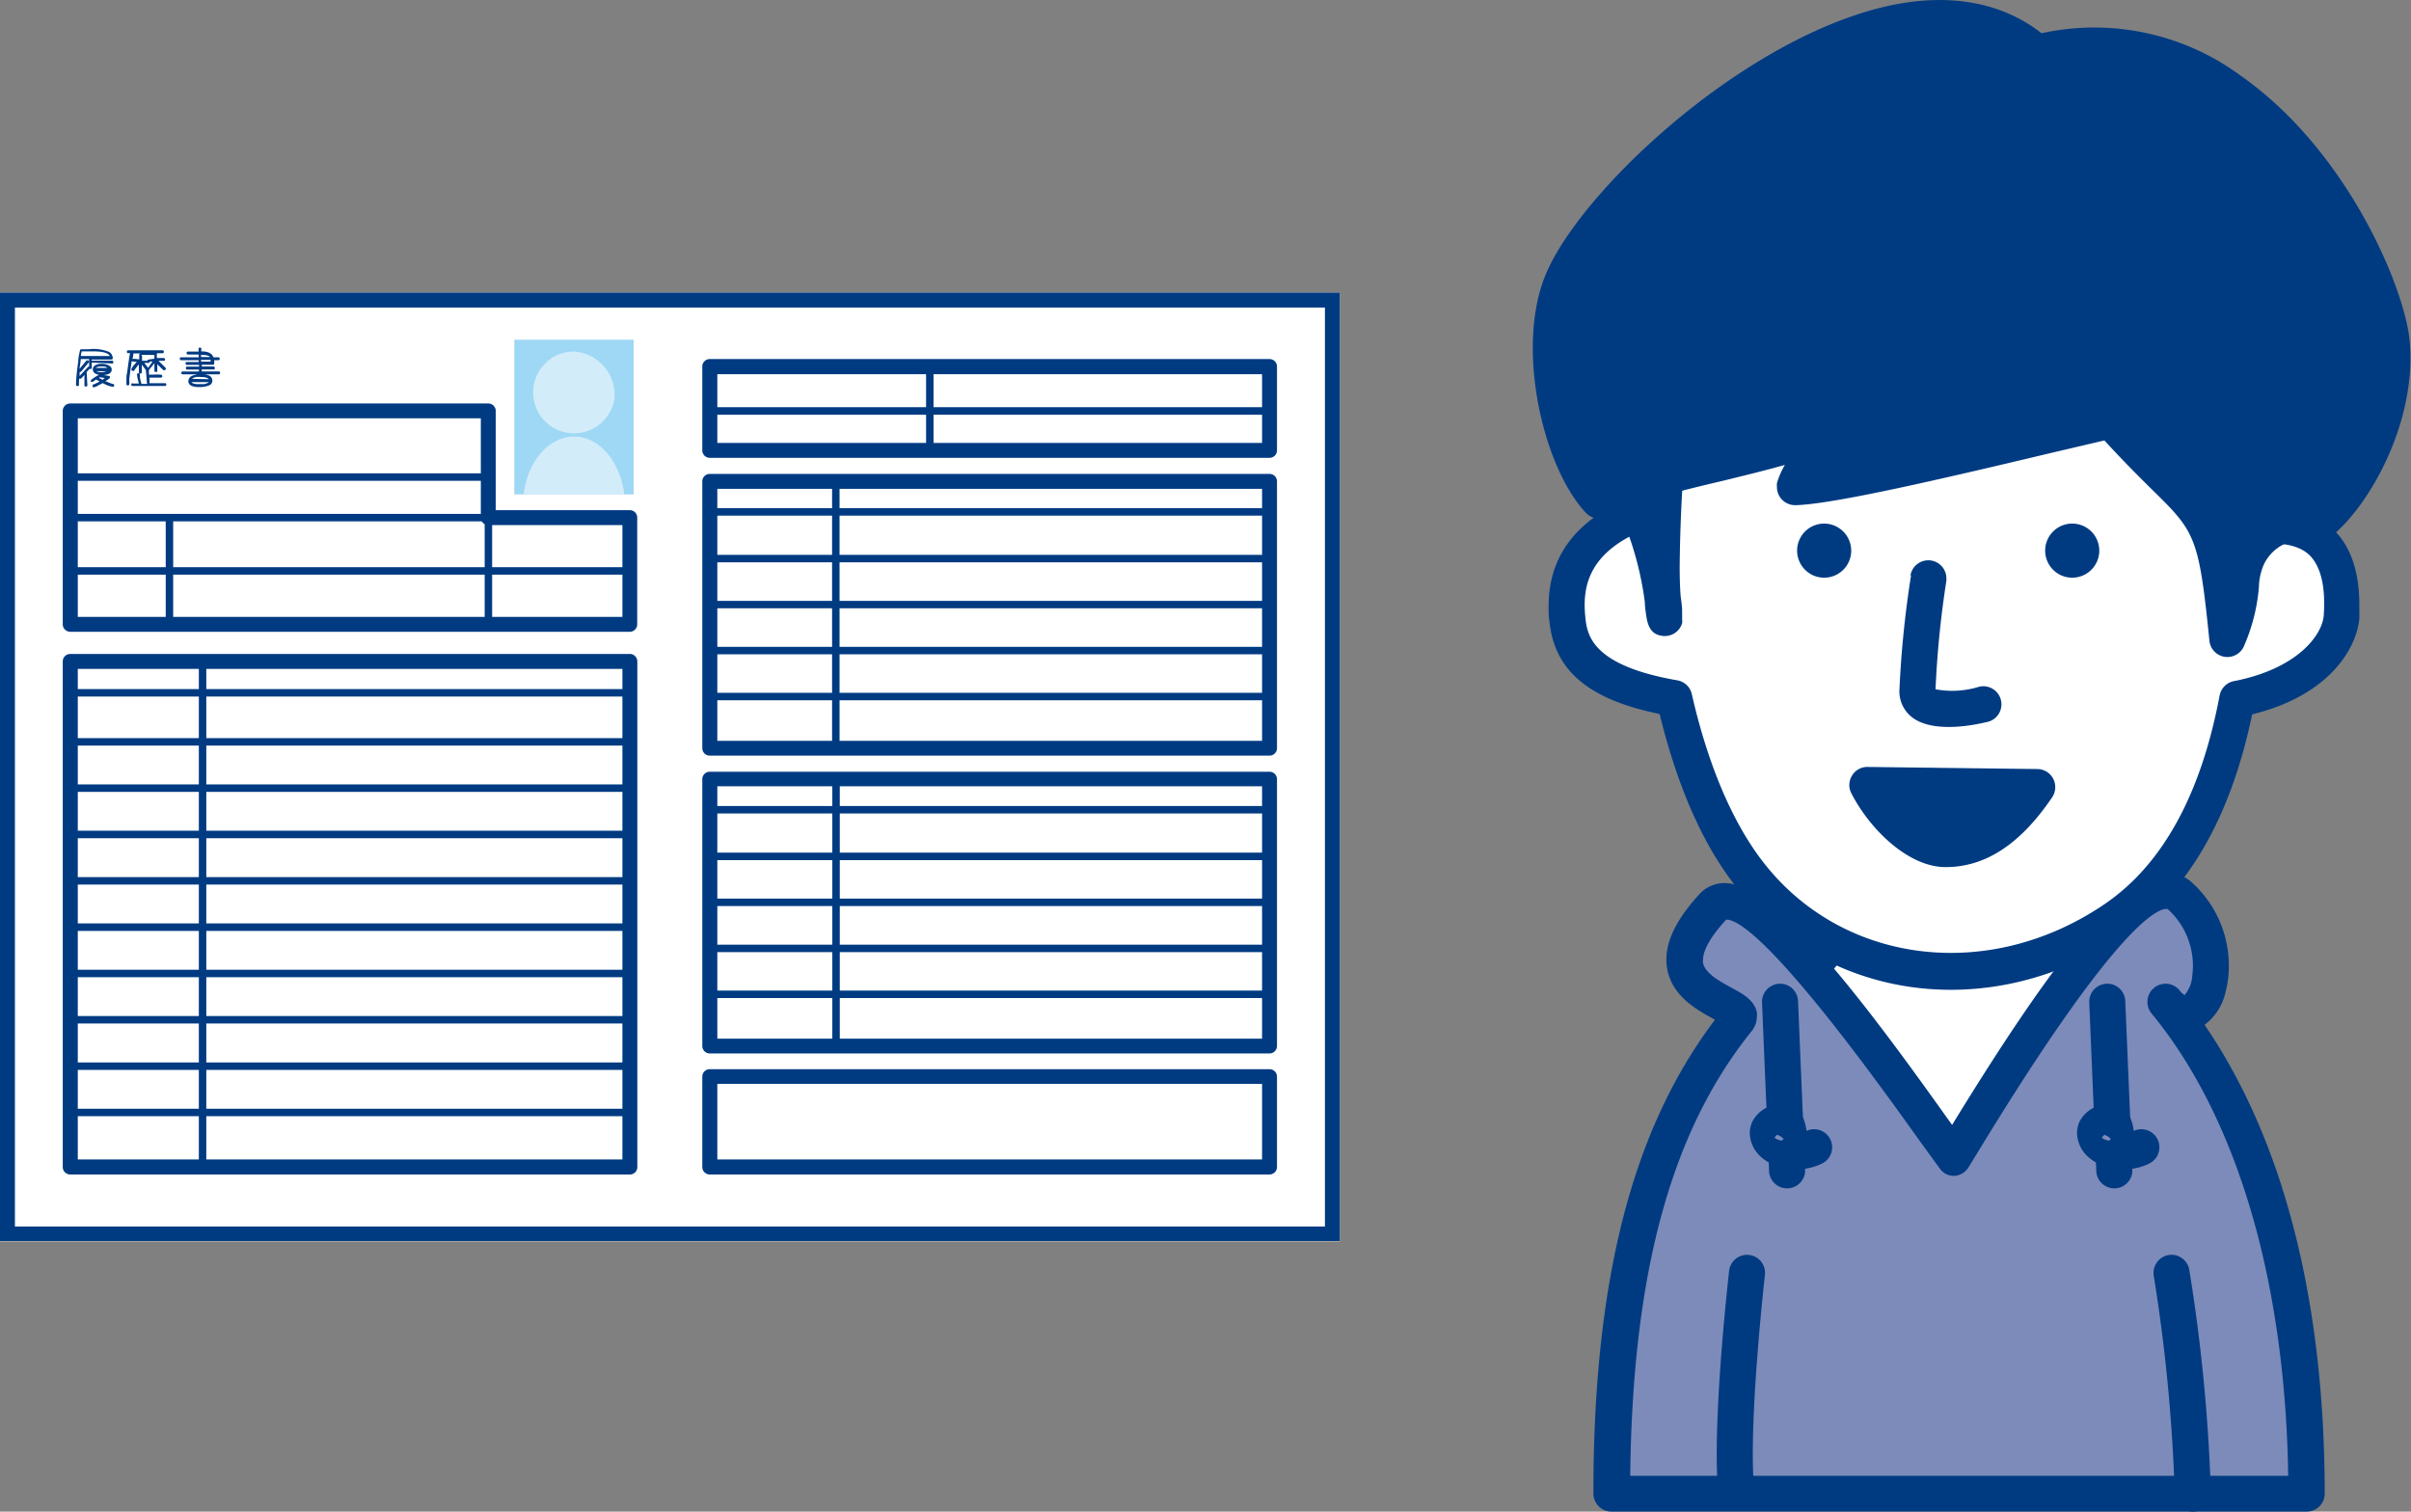 <svg id="レイヤー_1" data-name="レイヤー 1" xmlns="http://www.w3.org/2000/svg" width="72.93mm" height="45.73mm" viewBox="0 0 206.74 129.63">
  <rect x="0" y="0" width="206.74" height="129.63" fill="#808080" stroke="none"/>
  <defs>
    <style>
      .cls-1, .cls-5 {
        fill: #fff;
      }

      .cls-1, .cls-3, .cls-4 {
        isolation: isolate;
      }

      .cls-2, .cls-4 {
        fill: #003b82;
      }

      .cls-3 {
        fill: #7d8bba;
      }

      .cls-6 {
        fill: #9ed8f5;
      }

      .cls-7 {
        fill: #d2ecfa;
      }
    </style>
  </defs>
  <title>job-entry</title>
  <g>
    <g>
      <path class="cls-1" d="M383.41,471.73H341.86c0-20.24,9.3-36.64,20.78-36.64S383.41,451.49,383.41,471.73Z" transform="translate(-194.63 -359.57)"/>
      <path class="cls-2" d="M340.31,471.73a1.55,1.55,0,0,0,1.55,1.54h41.55a1.54,1.54,0,0,0,1.55-1.54c0-21.06-10-38.19-22.32-38.19S340.31,450.67,340.31,471.73Zm22.33-35.09c10.31,0,18.73,14.91,19.18,33.54H343.45C343.9,451.55,352.32,436.64,362.64,436.64Z" transform="translate(-194.63 -359.57)"/>
    </g>
    <g>
      <path class="cls-3" d="M381.55,436.38c5,4.47,2,13-1.22,9.1,7.8,9.48,12.11,24.2,12.11,42.17H332.83c0-17.79,3.13-31.14,10.8-40.66,1.26-1.56-9.1-2.12-2.13-9.7,3.55-3.86,18.71,19.15,20.63,21.54C365,454.23,377.52,432.8,381.55,436.38Z" transform="translate(-194.63 -359.57)"/>
      <path class="cls-2" d="M379.94,434.47c-3.64.55-9,7-17.92,21.57l-.46-.64c-8.44-11.88-14.87-19.84-18.83-20.09a2.9,2.9,0,0,0-2.37.93c-1.9,2.07-2.84,3.92-2.84,5.62a4.62,4.62,0,0,0,.06.74c.4,2.41,2.58,3.58,4,4.36l.1.07c-7.07,9.35-10.42,22.28-10.42,40.62a1.57,1.57,0,0,0,.46,1.1,1.54,1.54,0,0,0,1.09.45h59.61a1.54,1.54,0,0,0,1.55-1.55c0-16.6-3.57-30.37-10.3-40.19a4.83,4.83,0,0,0,1.81-2.87,8.32,8.32,0,0,0,.27-2.17,9.6,9.6,0,0,0-3.2-7.2h0A3.14,3.14,0,0,0,379.94,434.47Zm-17.73,25.94a1.54,1.54,0,0,0,1.24-.77l.76-1.24c12.5-20.56,15.77-21,16.3-20.87h0a6.55,6.55,0,0,1,2.16,4.89,6,6,0,0,1-.05.75,2.88,2.88,0,0,1-.66,1.73,1.38,1.38,0,0,1-.44-.41h0a1.55,1.55,0,1,0-2.39,2h0c7.35,8.93,11.46,23,11.71,39.64H334.42c.19-17.37,3.49-29.55,10.41-38.13a2,2,0,0,0,.45-1.24,2.31,2.31,0,0,0,0-.37c-.22-1.05-1.17-1.57-2.18-2.12s-2.28-1.23-2.44-2.15a1.69,1.69,0,0,1,0-.23c0-.84.69-2.06,2-3.46,1.2,0,4.92,2.57,16.45,18.8l1.89,2.6A1.47,1.47,0,0,0,362.21,460.41Z" transform="translate(-194.63 -359.57)"/>
    </g>
    <path class="cls-2" d="M342.9,468.55c-.06.55-1.53,13.48-.91,19.27a1.55,1.55,0,0,0,3.08-.33c-.59-5.45.89-18.46.9-18.59a1.54,1.54,0,1,0-3.07-.35Z" transform="translate(-194.63 -359.57)"/>
    <path class="cls-2" d="M380.52,467.21a1.56,1.56,0,0,0-1.2,1.83,145.49,145.49,0,0,1,1.79,18.61,1.55,1.55,0,0,0,3.1,0,147.15,147.15,0,0,0-1.86-19.24A1.55,1.55,0,0,0,380.52,467.21Z" transform="translate(-194.63 -359.57)"/>
    <g>
      <path class="cls-1" d="M386.86,392.59c.41,3.94.66,8,.73,12.05,2,.08,8.38-1.06,7.81,7.81-.14,2.13-2.39,5.8-9,7.08-1.52,8.05-4.7,14.93-10.51,18.88-10.11,6.89-23.88,5.75-31.4-4.05-2.95-3.84-5-9.14-6.34-14.93-7.52-1.29-8.89-4.09-9.16-6.78s.05-7.25,7.52-9.6a50.13,50.13,0,0,1,2.63-15.87c4.47-12.05,10.78-14.51,25.18-14.53C380.12,372.63,385.33,377.85,386.86,392.59Z" transform="translate(-194.63 -359.57)"/>
      <path class="cls-2" d="M364.36,371.11c-14.15,0-21.74,2.34-26.63,15.53A50.43,50.43,0,0,0,335.06,402c-5.05,1.88-7.64,5.07-7.64,9.56,0,.42,0,.85.07,1.29.43,4.25,3.39,6.71,9.45,7.95,1.48,6.05,3.61,11,6.36,14.56,7.82,10.18,22.22,12.06,33.51,4.38,5.44-3.7,9.1-10.08,10.94-18.91,6.87-1.69,9-5.9,9.19-8.23,0-.4,0-.78,0-1.15,0-2.74-.68-4.83-2-6.24a7.88,7.88,0,0,0-5.88-2.08c-.1-3.58-.31-7.16-.67-10.66h0C386.74,376.46,380.67,371.08,364.36,371.11Zm-18.6,62.31c-2.6-3.38-4.7-8.34-6.06-14.33a1.54,1.54,0,0,0-1.25-1.18c-7.46-1.29-7.73-4-7.88-5.42-.27-2.68.21-6,6.44-8a1.56,1.56,0,0,0,1.09-1.45,47.82,47.82,0,0,1,2.53-15.36c4.25-11.46,9.91-13.5,23.73-13.52,14.58,0,19.48,4.31,21,18.55h0c.41,3.9.65,7.91.72,11.92a1.49,1.49,0,0,0,1.49,1.52h.83c1.29,0,3.23-.06,4.35,1.11.91,1,1.3,2.66,1.14,5.06-.11,1.7-2.25,4.6-7.7,5.66a1.55,1.55,0,0,0-1.23,1.23c-1.6,8.51-4.92,14.53-9.86,17.89C365.16,443.87,352.56,442.28,345.76,433.42Z" transform="translate(-194.63 -359.57)"/>
    </g>
    <path class="cls-2" d="M358.5,408.91a87.91,87.91,0,0,0-1,9.88,2.81,2.81,0,0,0,1.06,2.27c1.8,1.42,5.35.69,6.39.44a1.55,1.55,0,1,0-.74-3,7.81,7.81,0,0,1-3.61.18,83.91,83.91,0,0,1,.93-9.31,1.62,1.62,0,0,0,0-.22,1.55,1.55,0,0,0-3.08-.23Z" transform="translate(-194.63 -359.57)"/>
    <path class="cls-2" d="M353.37,406.81a2.32,2.32,0,1,1-2.3-2.34A2.33,2.33,0,0,1,353.37,406.81Z" transform="translate(-194.63 -359.57)"/>
    <path class="cls-2" d="M374.64,406.81a2.32,2.32,0,1,1-2.3-2.34A2.32,2.32,0,0,1,374.64,406.81Z" transform="translate(-194.63 -359.57)"/>
    <g>
      <path class="cls-4" d="M369.38,364.06c-12.19-10.66-37,10.2-40.85,19.76-2.21,5.47-.22,15,3.19,18.66,3.5-2.26,16.15-4.05,19.79-6.15,5.9-3.39-2,.63-2.95,5,4.48-.07,24.83-5.31,27.07-5.69,8.19,9.06,8.73,6.26,10.06,18.62,1.63-3.94.75-5,1.74-7,.69-1.41,3.08-3.76,5.12-2.16,3.1-1.45,7.95-9.15,7.2-16.23C399.06,382.3,388.14,359.48,369.38,364.06Z" transform="translate(-194.63 -359.57)"/>
      <path class="cls-2" d="M356.12,360.17c-12.43,3-26.17,16-29,23.07-2.52,6.23-.19,16.37,3.49,20.3a1.56,1.56,0,0,0,2,.24c1.6-1,6-2.1,9.84-3,1.85-.45,3.63-.89,5.23-1.34A7,7,0,0,0,347,401a1.73,1.73,0,0,0,0,.32,1.53,1.53,0,0,0,.35,1,1.56,1.56,0,0,0,1.22.57c3.12-.05,12.51-2.23,21.86-4.46l4.65-1.09c1.62,1.77,2.94,3.08,4,4.13,3.78,3.71,4.09,4,5,13a1.55,1.55,0,0,0,3,.43,15.8,15.8,0,0,0,1.25-5,5,5,0,0,1,.46-2,3.72,3.72,0,0,1,2-1.8.8.8,0,0,1,.76.18,1.54,1.54,0,0,0,1.61.18c3.73-1.74,8.88-10.16,8.08-17.8-.48-4.53-5.35-16.19-14.43-22.57a21.13,21.13,0,0,0-17.12-3.67C366.21,359.69,361.53,358.88,356.12,360.17Zm-27,29.26a13.68,13.68,0,0,1,.84-5c2.62-6.47,15.7-18.56,26.87-21.22,4.79-1.14,8.67-.45,11.52,2a1.56,1.56,0,0,0,1.39.34,18.19,18.19,0,0,1,15.33,3.06c7.78,5.47,12.68,16.17,13.13,20.37,0,.43.07.87.07,1.31,0,5.53-3.45,11.26-5.81,13a3.92,3.92,0,0,0-2.33-.18,6.71,6.71,0,0,0-4.07,3.41c-.8-3.14-2-4.52-4.8-7.23-1.17-1.15-2.63-2.59-4.49-4.65a1.58,1.58,0,0,0-1.4-.49c-.7.12-2.67.59-5.65,1.3-5.12,1.22-13.72,3.26-18.48,4a16.77,16.77,0,0,1,3.2-3,1.66,1.66,0,0,0,.77-1.35,1.75,1.75,0,0,0-.26-.88c-.25-.37-1-1.13-2.38-.29L350.74,395c-1.56.9-5.38,1.83-9.08,2.74a60.81,60.81,0,0,0-9.5,2.82C330.39,398,329.13,393.5,329.13,389.43Z" transform="translate(-194.63 -359.57)"/>
    </g>
    <g>
      <path class="cls-4" d="M333.63,403.58c2.73-3.19,4.26,13,3.63,8.12-.44-3.4.12-14.95,1.26-22,.31-1.91-5.13,3.8-5.13,8.57A28.6,28.6,0,0,0,333.63,403.58Z" transform="translate(-194.63 -359.57)"/>
      <path class="cls-2" d="M337.41,388c-1.65.84-5.56,5.71-5.56,10.25V399a24.67,24.67,0,0,0,.26,4.79,1.52,1.52,0,0,0,2,1.17,28,28,0,0,1,1.56,6.22,6.34,6.34,0,0,0,.05.67c.14,1.11.28,2.16,1.55,2.26a1.54,1.54,0,0,0,1.6-1.1,1.16,1.16,0,0,0,0-.33c0-.12,0-.33,0-.5l0,0s0-.14,0-.25c0-.35-.07-.78-.13-1.27-.05-.68-.08-1.49-.08-2.52A136.4,136.4,0,0,1,340.05,390a2.77,2.77,0,0,0,0-.39,1.77,1.77,0,0,0-.71-1.46A1.81,1.81,0,0,0,337.41,388Zm-2.49,12.13c0-.37,0-.72,0-1v-.83a9.42,9.42,0,0,1,1.48-4.49c-.3,2.73-.53,5.67-.67,8.42a3.18,3.18,0,0,0-.34-.31,2.09,2.09,0,0,0-.43-.11C334.94,401.2,334.92,400.65,334.92,400.15Z" transform="translate(-194.63 -359.57)"/>
    </g>
    <g>
      <line class="cls-3" x1="152.64" y1="85.91" x2="153.24" y2="100.47"/>
      <path class="cls-2" d="M347.2,443.93a1.56,1.56,0,0,0-1.48,1.61l.61,14.56a1.55,1.55,0,0,0,3.09-.13l-.61-14.56A1.54,1.54,0,0,0,347.2,443.93Z" transform="translate(-194.63 -359.57)"/>
    </g>
    <g>
      <path class="cls-3" d="M350.19,458c-3.46,1.58-5.54-2.23-2.48-2.09a4,4,0,0,1,.32,2.05c-.55,0-1,.32-1.48.34" transform="translate(-194.63 -359.57)"/>
      <path class="cls-2" d="M344.87,455.81a2.32,2.32,0,0,0-.2.93,2.85,2.85,0,0,0,.91,2,3.94,3.94,0,0,0,1.54.87,1.81,1.81,0,0,1-.48.2l.68-.16a4.94,4.94,0,0,0,3.51-.28,1.55,1.55,0,1,0-1.29-2.82h0a4.63,4.63,0,0,0-.41-1.39,1.54,1.54,0,0,0-1.3-.84A2.73,2.73,0,0,0,344.87,455.81Zm2.15,1.08a1.27,1.27,0,0,1,.55.35.62.62,0,0,1-.15.14,1.14,1.14,0,0,1-.63-.25A2.55,2.55,0,0,1,347,456.89Z" transform="translate(-194.63 -359.57)"/>
    </g>
    <g>
      <line class="cls-3" x1="180.7" y1="85.91" x2="181.3" y2="100.47"/>
      <path class="cls-2" d="M375.26,443.93a1.55,1.55,0,0,0-1.48,1.61l.61,14.56a1.55,1.55,0,0,0,3.09-.13l-.61-14.56A1.54,1.54,0,0,0,375.26,443.93Z" transform="translate(-194.63 -359.57)"/>
    </g>
    <g>
      <path class="cls-3" d="M378.25,458c-3.46,1.58-5.54-2.23-2.47-2.09a4.09,4.09,0,0,1,.31,2.05c-.55,0-1,.32-1.48.34" transform="translate(-194.63 -359.57)"/>
      <path class="cls-2" d="M372.92,455.81a2.49,2.49,0,0,0-.19.93,2.85,2.85,0,0,0,.91,2,3.94,3.94,0,0,0,1.54.87,1.81,1.81,0,0,1-.48.2l.68-.16a4.94,4.94,0,0,0,3.51-.28,1.55,1.55,0,1,0-1.29-2.82h0a4.63,4.63,0,0,0-.41-1.39,1.54,1.54,0,0,0-1.3-.84A2.76,2.76,0,0,0,372.92,455.81Zm2.16,1.08a1.27,1.27,0,0,1,.55.35.48.48,0,0,1-.15.14,1.14,1.14,0,0,1-.63-.25A2.55,2.55,0,0,1,375.08,456.89Z" transform="translate(-194.63 -359.57)"/>
    </g>
    <g>
      <path class="cls-4" d="M354.75,426.89c1.42,2.75,4.25,5.49,6.71,5.49,2.7,0,5.28-1.46,7.86-5.31Z" transform="translate(-194.63 -359.57)"/>
      <path class="cls-2" d="M353.44,426.08a1.53,1.53,0,0,0-.06,1.52c1.62,3.15,4.92,6.33,8.08,6.33,3.45,0,6.44-2,9.15-6a1.57,1.57,0,0,0,.08-1.58,1.55,1.55,0,0,0-1.35-.83l-14.57-.18A1.52,1.52,0,0,0,353.44,426.08Zm4.32,2.39,8.38.11a6.28,6.28,0,0,1-4.68,2.25C360.4,430.83,359,429.85,357.76,428.47Z" transform="translate(-194.63 -359.57)"/>
    </g>
  </g>
  <g>
    <g>
      <rect class="cls-5" y="25.09" width="114.89" height="81.36"/>
      <path class="cls-2" d="M308.24,385.94v78.81H195.91V385.94H308.24m1.28-1.28H194.63V466H309.52V384.66Z" transform="translate(-194.63 -359.57)"/>
    </g>
    <rect class="cls-6" x="44.1" y="29.13" width="10.24" height="13.27"/>
    <g>
      <path class="cls-2" d="M248.65,460.29h-48a.64.64,0,0,1-.64-.63V416.29a.64.64,0,0,1,.64-.64h48a.64.64,0,0,1,.63.64v43.37A.63.63,0,0,1,248.65,460.29ZM201.3,459H248V416.93H201.3Z" transform="translate(-194.63 -359.57)"/>
      <path class="cls-2" d="M248.65,413.75h-48a.65.65,0,0,1-.64-.64v-18.3a.64.64,0,0,1,.64-.64h35.85a.64.64,0,0,1,.64.64v8.51h11.5a.63.63,0,0,1,.63.64v9.15A.64.64,0,0,1,248.65,413.75Zm-47.35-1.28H248V404.6h-11.5a.64.64,0,0,1-.64-.64v-8.52H201.3Z" transform="translate(-194.63 -359.57)"/>
      <path class="cls-2" d="M303.49,460.29h-48a.64.64,0,0,1-.64-.63V451.9a.64.64,0,0,1,.64-.64h48a.64.64,0,0,1,.64.64v7.76A.64.64,0,0,1,303.49,460.29ZM256.14,459h46.71v-6.48H256.14Z" transform="translate(-194.63 -359.57)"/>
      <path class="cls-2" d="M303.49,398.83h-48a.64.64,0,0,1-.64-.64V391a.64.64,0,0,1,.64-.64h48a.64.64,0,0,1,.64.64v7.16A.64.64,0,0,1,303.49,398.83Zm-47.35-1.28h46.71v-5.89H256.14Z" transform="translate(-194.63 -359.57)"/>
      <path class="cls-2" d="M303.49,424.37h-48a.64.64,0,0,1-.64-.63V400.85a.64.64,0,0,1,.64-.64h48a.64.64,0,0,1,.64.64v22.89A.64.64,0,0,1,303.49,424.37Zm-47.35-1.27h46.71V401.49H256.14Z" transform="translate(-194.63 -359.57)"/>
      <path class="cls-2" d="M236.76,400.8H201.11a.32.32,0,0,1-.32-.32.32.32,0,0,1,.32-.32h35.65a.32.32,0,0,1,.32.32A.32.32,0,0,1,236.76,400.8Z" transform="translate(-194.63 -359.57)"/>
      <path class="cls-2" d="M236.51,413.18a.32.32,0,0,1-.32-.32v-8.58H201.25a.32.32,0,0,1-.31-.32.31.31,0,0,1,.31-.32h35.26a.32.32,0,0,1,.32.32v8.9A.32.32,0,0,1,236.51,413.18Z" transform="translate(-194.63 -359.57)"/>
      <path class="cls-2" d="M248.7,408.85H201a.32.32,0,0,1-.32-.32.32.32,0,0,1,.32-.32H248.7a.32.32,0,0,1,.32.32A.32.32,0,0,1,248.7,408.85Z" transform="translate(-194.63 -359.57)"/>
      <path class="cls-2" d="M209.16,413.18a.32.32,0,0,1-.32-.32v-8.65a.32.32,0,0,1,.32-.32.32.32,0,0,1,.32.32v8.65A.32.32,0,0,1,209.16,413.18Z" transform="translate(-194.63 -359.57)"/>
      <path class="cls-2" d="M212,459.88a.32.32,0,0,1-.32-.32v-43a.32.32,0,0,1,.32-.32.32.32,0,0,1,.32.32v43A.33.33,0,0,1,212,459.88Z" transform="translate(-194.63 -359.57)"/>
      <path class="cls-2" d="M248.4,419.3H201a.32.32,0,0,1-.32-.32.32.32,0,0,1,.32-.32H248.4a.32.32,0,0,1,.32.32A.32.32,0,0,1,248.4,419.3Z" transform="translate(-194.63 -359.57)"/>
      <path class="cls-2" d="M248.4,423.51H201a.32.32,0,0,1-.32-.32.32.32,0,0,1,.32-.32H248.4a.32.32,0,0,1,.32.32A.32.32,0,0,1,248.4,423.51Z" transform="translate(-194.63 -359.57)"/>
      <path class="cls-2" d="M248.4,427.48H201a.32.32,0,1,1,0-.64H248.4a.32.32,0,1,1,0,.64Z" transform="translate(-194.63 -359.57)"/>
      <path class="cls-2" d="M248.4,431.45H201a.32.32,0,0,1-.32-.32.32.32,0,0,1,.32-.32H248.4a.32.32,0,0,1,.32.32A.32.32,0,0,1,248.4,431.45Z" transform="translate(-194.63 -359.57)"/>
      <path class="cls-2" d="M248.4,435.43H201a.32.32,0,0,1-.32-.32.32.32,0,0,1,.32-.32H248.4a.32.32,0,0,1,.32.32A.32.32,0,0,1,248.4,435.43Z" transform="translate(-194.63 -359.57)"/>
      <path class="cls-2" d="M248.4,439.4H201a.32.32,0,0,1-.32-.32.32.32,0,0,1,.32-.32H248.4a.32.32,0,0,1,.32.32A.32.32,0,0,1,248.4,439.4Z" transform="translate(-194.63 -359.57)"/>
      <path class="cls-2" d="M248.4,443.37H201a.32.32,0,1,1,0-.64H248.4a.32.32,0,0,1,0,.64Z" transform="translate(-194.63 -359.57)"/>
      <path class="cls-2" d="M248.4,447.34H201a.32.32,0,0,1-.32-.32.32.32,0,0,1,.32-.32H248.4a.32.32,0,0,1,.32.32A.32.32,0,0,1,248.4,447.34Z" transform="translate(-194.63 -359.57)"/>
      <path class="cls-2" d="M248.4,451.32H201a.32.32,0,0,1-.32-.32.32.32,0,0,1,.32-.32H248.4a.32.32,0,0,1,.32.32A.32.32,0,0,1,248.4,451.32Z" transform="translate(-194.63 -359.57)"/>
      <path class="cls-2" d="M248.4,455.29H201a.32.32,0,0,1-.32-.32.32.32,0,0,1,.32-.32H248.4a.32.32,0,0,1,.32.32A.32.32,0,0,1,248.4,455.29Z" transform="translate(-194.63 -359.57)"/>
      <g>
        <path class="cls-2" d="M266.3,423.74a.32.32,0,0,1-.32-.32V401.2a.32.32,0,0,1,.32-.31.31.31,0,0,1,.32.31v22.22A.32.32,0,0,1,266.3,423.74Z" transform="translate(-194.63 -359.57)"/>
        <path class="cls-2" d="M303.45,403.79H255.71a.32.32,0,0,1-.32-.32.32.32,0,0,1,.32-.32h47.74a.32.32,0,0,1,.32.32A.32.32,0,0,1,303.45,403.79Z" transform="translate(-194.63 -359.57)"/>
        <path class="cls-2" d="M303.45,407.79H255.71a.32.32,0,0,1-.32-.32.32.32,0,0,1,.32-.32h47.74a.32.32,0,0,1,.32.32A.32.32,0,0,1,303.45,407.79Z" transform="translate(-194.63 -359.57)"/>
        <path class="cls-2" d="M303.45,411.73H255.71a.32.32,0,1,1,0-.63h47.74a.32.32,0,1,1,0,.63Z" transform="translate(-194.63 -359.57)"/>
        <path class="cls-2" d="M303.45,415.68H255.71a.32.32,0,1,1,0-.64h47.74a.32.32,0,1,1,0,.64Z" transform="translate(-194.63 -359.57)"/>
        <path class="cls-2" d="M303.45,419.62H255.71a.32.32,0,0,1-.32-.32.32.32,0,0,1,.32-.32h47.74a.32.32,0,0,1,.32.32A.32.32,0,0,1,303.45,419.62Z" transform="translate(-194.63 -359.57)"/>
      </g>
      <path class="cls-2" d="M303.49,449.91h-48a.64.64,0,0,1-.64-.64V426.39a.64.64,0,0,1,.64-.64h48a.64.64,0,0,1,.64.64v22.88A.64.64,0,0,1,303.49,449.91Zm-47.35-1.27h46.71V427H256.14Z" transform="translate(-194.63 -359.57)"/>
      <g>
        <path class="cls-2" d="M266.3,449.28h0A.32.32,0,0,1,266,449V426.74a.33.33,0,0,1,.32-.32h0a.32.32,0,0,1,.32.32V449A.32.32,0,0,1,266.3,449.28Z" transform="translate(-194.63 -359.57)"/>
        <path class="cls-2" d="M303.45,429.33H255.71a.32.32,0,1,1,0-.64h47.74a.32.32,0,1,1,0,.64Z" transform="translate(-194.63 -359.57)"/>
        <path class="cls-2" d="M303.45,433.33H255.71a.32.32,0,0,1-.32-.32.32.32,0,0,1,.32-.32h47.74a.32.32,0,0,1,.32.32A.32.32,0,0,1,303.45,433.33Z" transform="translate(-194.63 -359.57)"/>
        <path class="cls-2" d="M303.45,437.27H255.71a.32.32,0,0,1-.32-.32.32.32,0,0,1,.32-.32h47.74a.32.32,0,0,1,.32.32A.32.32,0,0,1,303.45,437.27Z" transform="translate(-194.63 -359.57)"/>
        <path class="cls-2" d="M303.45,441.22H255.71a.32.32,0,0,1-.32-.32.32.32,0,0,1,.32-.32h47.74a.32.32,0,0,1,.32.32A.32.32,0,0,1,303.45,441.22Z" transform="translate(-194.63 -359.57)"/>
        <path class="cls-2" d="M303.45,445.16H255.71a.32.32,0,0,1,0-.64h47.74a.32.32,0,0,1,0,.64Z" transform="translate(-194.63 -359.57)"/>
      </g>
      <path class="cls-2" d="M274.36,398.26a.32.32,0,0,1-.32-.32v-6.86a.32.32,0,1,1,.64,0v6.86A.32.32,0,0,1,274.36,398.26Z" transform="translate(-194.63 -359.57)"/>
      <path class="cls-2" d="M303.3,395.13H255.71a.32.32,0,0,1-.32-.32.32.32,0,0,1,.32-.32H303.3a.32.32,0,0,1,.32.32A.32.32,0,0,1,303.3,395.13Z" transform="translate(-194.63 -359.57)"/>
    </g>
    <g>
      <path class="cls-2" d="M202.27,389.51a3.61,3.61,0,0,1,1.72.24.66.66,0,0,1,.31.53.11.11,0,0,1-.12.12l-1.69,0v.1c.47,0,.91,0,1.29,0l.45,0c.07,0,.11,0,.11.12s0,.13-.12.12h0l-1.72-.08c0,.1,0,.24,0,.43v0c0,.08,0,.12-.13.12h-.06l-.25.26.06,1.12c0,.08,0,.12-.13.12s-.11,0-.12-.12l0-.87-.28.31a.13.13,0,0,1-.09,0,.18.18,0,0,1-.09,0,.16.16,0,0,1,0-.09.11.11,0,0,1,0-.08l.79-.85s.05,0,.08,0a3.73,3.73,0,0,1,0-.47l0,.06-.68.82a.14.14,0,0,1-.09.05h-.05c0,.21,0,.46-.06.73,0,.08,0,.2,0,.35s-.05.12-.12.12-.13,0-.13-.12h0c0-.52.08-1.19.19-2q0-.32.15-.93a.11.11,0,0,1,.12-.1h.76Zm0,.85-.72,0c0,.26-.07.54-.1.84l.6-.72a.11.11,0,0,1,.09,0,.12.12,0,0,1,.13.11Zm-.68-.26,2.46,0c-.12-.26-.61-.4-1.48-.4h-.93C201.59,389.87,201.57,390,201.56,390.1Zm2.09,2.16.44.18.2.06c.06,0,.1.05.1.11s0,.13-.12.13a2.64,2.64,0,0,1-.86-.32l-.38.2a1.17,1.17,0,0,1-.37.16c-.08,0-.12,0-.12-.13s0-.08.08-.11l.16-.07.37-.18-.3-.18-.29.2-.08,0a.12.12,0,0,1-.09,0,.15.15,0,0,1,0-.09.14.14,0,0,1,.05-.09,3.49,3.49,0,0,1,.65-.42c-.35-.06-.53-.22-.53-.47a.39.39,0,0,1,.26-.37,1,1,0,0,1,.48-.1,1.35,1.35,0,0,1,.55.1q.33.13.33.39c0,.28-.23.43-.68.47l.42.08c.08,0,.11.05.11.1a.14.14,0,0,1-.05.11A1.58,1.58,0,0,1,203.65,392.26Zm-.83-1.14c.22,0,.57,0,1,0a.61.61,0,0,0-.28-.12l-.31,0A.71.71,0,0,0,202.82,391.12Zm.94.28-.9,0a.87.87,0,0,0,.42.09A1.28,1.28,0,0,0,203.76,391.4Zm-.68.57.31.17.2-.15-.42-.07Z" transform="translate(-194.63 -359.57)"/>
      <path class="cls-2" d="M206,392.46h.54l-.1-.38a3.26,3.26,0,0,1-.06-.38v0c0-.08,0-.12.13-.12a.11.11,0,0,1,.12.11c0,.05,0,.13,0,.23s.07.35.13.57h.48l-.1-1.18c-.13-.19-.25-.34-.35-.46v.63a.11.11,0,0,1-.12.12c-.09,0-.13,0-.13-.12v-.66a3.72,3.72,0,0,0-.32.4l-.1.15a.11.11,0,0,1-.1,0,.12.12,0,0,1-.13-.12,1.11,1.11,0,0,1,.2-.34c.12-.14.2-.24.27-.31a4,4,0,0,1-.44-.05c-.08.56-.15,1.06-.2,1.5q0,.15,0,.45a.12.12,0,0,1-.13.12.11.11,0,0,1-.12-.12q0-.09,0-.36c0-.18,0-.39.07-.65.09-.73.17-1.28.24-1.64h-.18a.1.1,0,0,1-.09-.12.11.11,0,0,1,.12-.12h1.67l.83,0h.44a.12.12,0,0,1,.11.13.11.11,0,0,1-.12.12h-.48s0,.15,0,.41l.59,0a.11.11,0,0,1,.11.12c0,.08,0,.13-.12.12h0l-.44,0,.39.39a1.85,1.85,0,0,1,.2.2.12.12,0,0,1-.09.21.12.12,0,0,1-.08,0l-.16-.15-.36-.36,0,.55h0c0,.08,0,.12-.13.12a.12.12,0,0,1-.12-.1s0-.07,0-.19,0-.3,0-.47c-.1.14-.26.33-.47.59l0,.4h.33a4.84,4.84,0,0,1,.71,0,.13.13,0,0,1,.11.13.11.11,0,0,1-.12.12h0l-.66,0h-.32l0,.48h1.31c.08,0,.13,0,.13.12a.11.11,0,0,1-.12.12H206a.12.12,0,0,1,0-.24Zm.57-2.07V390a.13.13,0,0,1,.09-.12h-.6c0,.11,0,.26-.08.47h0a1.68,1.68,0,0,1,.29,0Zm1.3-.06V390a.09.09,0,0,1,0,0l-1.14,0a.12.12,0,0,1,.08.12v.39l.46,0a.11.11,0,0,1,.12-.11h0Zm-.16.24h-.23a.12.12,0,0,1-.13.12h0l-.35,0c.1.12.21.26.33.43Z" transform="translate(-194.63 -359.57)"/>
      <path class="cls-2" d="M211.88,389.7q.88,0,1.05.51h.42c.08,0,.12.05.12.13a.11.11,0,0,1-.12.12H213v.19c0,.13,0,.2-.13.2l-.94,0V391h1a.11.11,0,0,1,.12.12c0,.08,0,.13-.12.13l-1,0v.17h1.44c.08,0,.13,0,.13.12a.12.12,0,0,1-.13.13h-3.08a.12.12,0,1,1,0-.24h1.4v-.17h-1a.11.11,0,0,1-.12-.12c0-.09,0-.13.13-.13h1v-.15l-.7,0h-.34a.11.11,0,0,1-.12-.12.12.12,0,0,1,.13-.13l1,0v-.15l-1,0h-.5a.12.12,0,0,1-.12-.13c0-.08,0-.12.13-.12h.49l1,0v-.24h-.91a.12.12,0,0,1-.13-.13.11.11,0,0,1,.12-.12h.91v-.21c0-.09,0-.13.12-.13a.11.11,0,0,1,.12.12S211.88,389.59,211.88,389.7Zm-.24,3.06a1.51,1.51,0,0,1-.55-.09.44.44,0,0,1-.31-.41.52.52,0,0,1,.41-.49,1.85,1.85,0,0,1,.69-.12,1.77,1.77,0,0,1,.61.1.48.48,0,0,1,.35.46.43.43,0,0,1-.26.4A2.2,2.2,0,0,1,211.64,392.76Zm.9-.42h-1.49c.08.12.28.17.59.17l.47,0A.92.92,0,0,0,212.54,392.34Zm0-.25c-.1-.13-.33-.19-.68-.19a2,2,0,0,0-.41,0,.76.76,0,0,0-.36.16Zm-.67-2.13v.23h.77C212.57,390.07,212.31,390,211.89,390Zm0,.47v.15l.82,0v-.15Z" transform="translate(-194.63 -359.57)"/>
    </g>
    <g>
      <path class="cls-7" d="M247.33,393.71a3.51,3.51,0,1,1-3.48-4A3.75,3.75,0,0,1,247.33,393.71Z" transform="translate(-194.63 -359.57)"/>
      <path class="cls-7" d="M248.17,402c-.34-2.84-2.14-5-4.32-5s-4,2.16-4.32,5Z" transform="translate(-194.63 -359.57)"/>
    </g>
  </g>
</svg>
